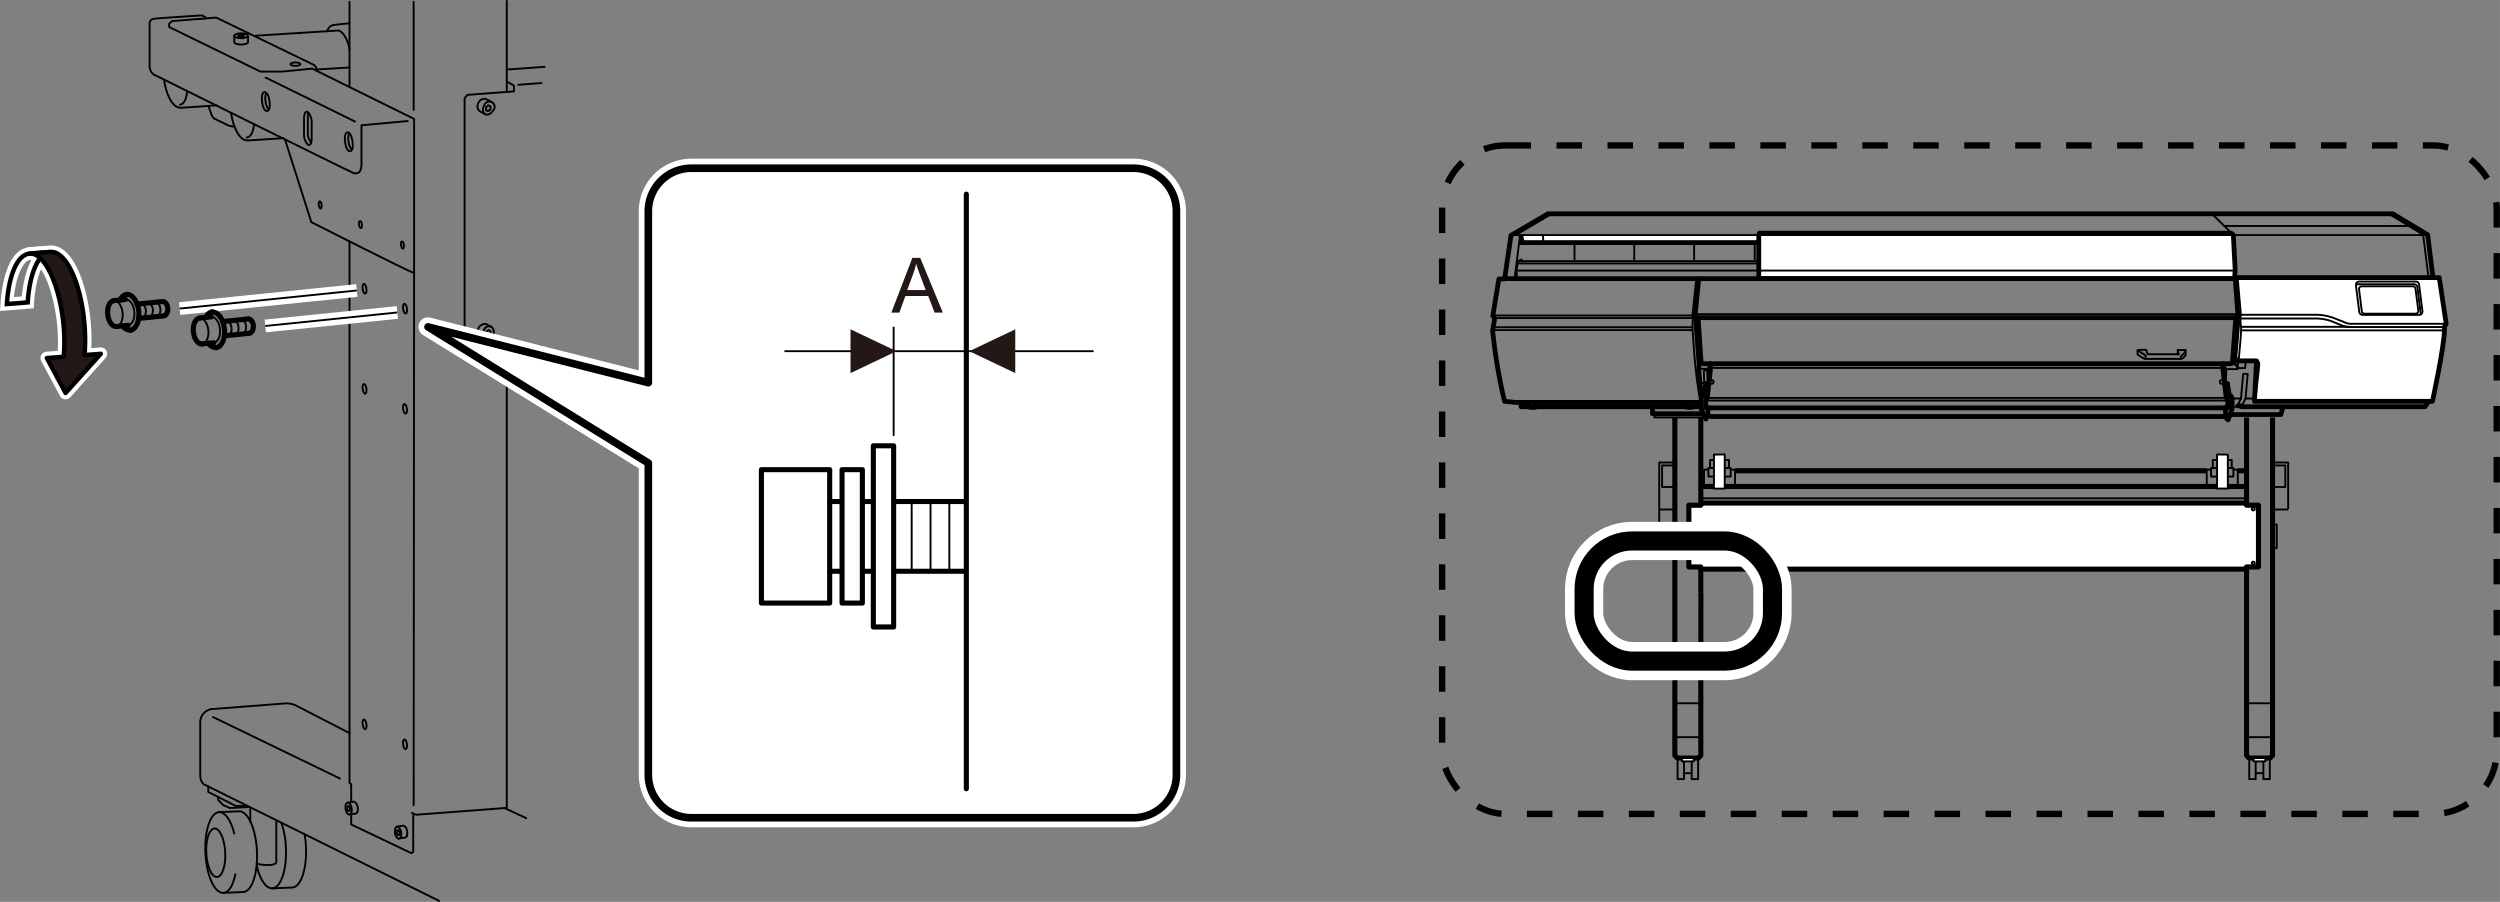 <svg id="レイヤー_2" data-name="レイヤー 2" xmlns="http://www.w3.org/2000/svg" width="138.44mm" height="49.94mm" viewBox="0 0 392.44 141.57"><rect x="0" y="0" width="392.44" height="141.57" fill="#808080" stroke="none"/><defs><style>.cls-1,.cls-11,.cls-12,.cls-13,.cls-14,.cls-16,.cls-18,.cls-19,.cls-2,.cls-20,.cls-21,.cls-22,.cls-3,.cls-5,.cls-6,.cls-7,.cls-8,.cls-9{fill:none;}.cls-1,.cls-12,.cls-13,.cls-14,.cls-15,.cls-16,.cls-17,.cls-18,.cls-19,.cls-2,.cls-20,.cls-22,.cls-6,.cls-7,.cls-9{stroke:#000;}.cls-1,.cls-11,.cls-12,.cls-14,.cls-16,.cls-17,.cls-2,.cls-5,.cls-7{stroke-linecap:round;}.cls-1,.cls-11,.cls-12,.cls-14,.cls-16,.cls-17,.cls-18,.cls-19,.cls-2,.cls-20,.cls-5,.cls-7,.cls-8,.cls-9{stroke-linejoin:round;}.cls-1,.cls-18{stroke-width:0.8px;}.cls-2,.cls-9{stroke-width:0.3px;}.cls-11,.cls-21,.cls-3,.cls-5,.cls-8{stroke:#fff;}.cls-3,.cls-5,.cls-8{stroke-width:2px;}.cls-4{fill:#231815;}.cls-6,.cls-7{stroke-width:0.7px;}.cls-10,.cls-15,.cls-17{fill:#fff;}.cls-11,.cls-22{stroke-width:3px;}.cls-12{stroke-width:1.2px;}.cls-13,.cls-15,.cls-21,.cls-22{stroke-miterlimit:10;}.cls-13{stroke-dasharray:4 4;}.cls-14,.cls-15,.cls-17{stroke-width:0.75px;}.cls-16,.cls-20{stroke-width:0.3px;}.cls-19{stroke-width:0.8px;}.cls-21{stroke-width:6px;}</style></defs><line class="cls-1" x1="17.87" y1="47.19" x2="19.7" y2="47.01"/><line class="cls-1" x1="20.11" y1="51.07" x2="18.27" y2="51.26"/><line class="cls-1" x1="21.52" y1="47.74" x2="25.56" y2="47.33"/><line class="cls-1" x1="25.79" y1="49.58" x2="21.74" y2="49.99"/><path class="cls-2" d="M17.86,47.19c.65-.06,1.27.8,1.38,1.92s-.33,2.08-1,2.15"/><path class="cls-1" d="M18.27,51.26c-.65.06-1.26-.8-1.37-1.92s.32-2.09,1-2.15"/><path class="cls-1" d="M25.56,47.34c.36,0,.71.43.77,1s-.18,1.15-.54,1.19"/><path class="cls-2" d="M24.41,47.45c.36,0,.7.43.76,1s-.18,1.15-.54,1.19"/><path class="cls-2" d="M23.23,47.57c.36,0,.7.43.76,1s-.18,1.15-.54,1.18"/><path class="cls-2" d="M22.14,47.68c.35,0,.69.43.75,1s-.18,1.15-.54,1.19"/><path class="cls-2" d="M19.7,47c.65-.06,1.26.79,1.38,1.91s-.33,2.09-1,2.15"/><path class="cls-1" d="M18.86,47.09a1.38,1.38,0,0,1,1-.87"/><path class="cls-1" d="M20.44,51.81a1.38,1.38,0,0,1-1.18-.65"/><path class="cls-1" d="M19.88,46.22c.89-.09,1.74,1.09,1.9,2.64s-.45,2.86-1.34,3"/><path class="cls-3" d="M1.07,47.73l3.27-.26C4.63,43,6,39.7,7.86,39.56l-3.27.26C2.71,40,1.36,43.24,1.07,47.73Z"/><path class="cls-4" d="M10,51.32A29.34,29.34,0,0,1,10,56l-2.65.21,2.94,5.48,5.53-6.15-2.55.2a30.62,30.62,0,0,0,0-4.69c-.52-6.54-2.91-11.7-5.35-11.5l-3.27.26c2.44-.2,4.84,5,5.36,11.5"/><path class="cls-5" d="M10,51.32A29.34,29.34,0,0,1,10,56l-2.65.21,2.94,5.48,5.53-6.15-2.55.2a30.62,30.62,0,0,0,0-4.69c-.52-6.54-2.91-11.7-5.35-11.5l-3.27.26C7,39.62,9.43,44.78,10,51.32Z"/><path class="cls-6" d="M1.07,47.73l3.27-.26C4.63,43,6,39.7,7.86,39.56l-3.27.26C2.71,40,1.36,43.24,1.07,47.73Z"/><path class="cls-4" d="M10,51.32A29.34,29.34,0,0,1,10,56l-2.65.21,2.94,5.48,5.53-6.15-2.55.2a30.62,30.62,0,0,0,0-4.69c-.52-6.54-2.91-11.7-5.35-11.5l-3.27.26c2.44-.2,4.84,5,5.36,11.5"/><path class="cls-7" d="M10,51.32A29.34,29.34,0,0,1,10,56l-2.65.21,2.94,5.48,5.53-6.15-2.55.2a30.62,30.62,0,0,0,0-4.69c-.52-6.54-2.91-11.7-5.35-11.5l-3.27.26C7,39.62,9.43,44.78,10,51.32Z"/><polyline class="cls-2" points="55.13 127.9 55.13 129.43 64.59 133.94 64.86 133.71 64.86 127.99"/><polyline class="cls-2" points="54.86 37.89 54.86 122.9 55.13 123.12 55.13 125.7"/><path class="cls-2" d="M49,10.77l16,7.9v24.2c-1-.31-16.14-8-16.14-8"/><line class="cls-2" x1="48.86" y1="34.84" x2="44.76" y2="21.98"/><polyline class="cls-2" points="64.68 127.63 65.31 127.9 79.55 126.82 79.55 53.95"/><line class="cls-2" x1="79.8" y1="10.9" x2="85.48" y2="10.49"/><line class="cls-2" x1="79.55" y1="14.21" x2="79.55" y2="0.15"/><line class="cls-2" x1="54.86" y1="13.6" x2="54.86" y2="0.29"/><line class="cls-2" x1="64.93" y1="17.25" x2="64.93" y2="0.29"/><line class="cls-2" x1="64.93" y1="126.41" x2="65" y2="42.87"/><polyline class="cls-2" points="79.59 12.81 80.68 13.45 80.68 14.35 73.38 14.89 72.93 15.43 72.93 53.91 73.38 54.18 80.95 53.68"/><polyline class="cls-2" points="79.78 54.18 80.75 54.7 85.03 54.41"/><line class="cls-2" x1="80.79" y1="53.75" x2="80.79" y2="54.27"/><line class="cls-2" x1="81.35" y1="13.31" x2="85" y2="13.04"/><path class="cls-2" d="M77.15,16l-.83-.44a1,1,0,0,0-1.21.58,1,1,0,0,0,.19,1.32l.83.45"/><path class="cls-2" d="M77.34,17.37a1,1,0,0,1-1.21.58A1,1,0,0,1,76,16.62a.83.83,0,1,1,1.39.75Z"/><polygon class="cls-2" points="76.27 17.28 76.3 16.81 76.67 16.53 77.01 16.72 76.99 17.18 76.61 17.46 76.27 17.28"/><path class="cls-2" d="M36.77,5.61v1c0,.21.48.38,1.08.38s1.08-.17,1.08-.38v-1"/><path class="cls-2" d="M37.85,5.23c.59,0,1.08.17,1.08.38S38.44,6,37.85,6s-1.09-.17-1.08-.38S37.25,5.23,37.85,5.23Z"/><path class="cls-2" d="M46.37,9.8c.43,0,.78.12.78.27s-.35.27-.78.27-.77-.12-.77-.27S46,9.8,46.37,9.8Z"/><polygon class="cls-2" points="38.27 5.7 37.84 5.8 37.42 5.7 37.42 5.52 37.85 5.42 38.27 5.52 38.27 5.7"/><path class="cls-2" d="M77.15,51.32l-.83-.44a1.13,1.13,0,0,0-1,1.9l.83.45"/><path class="cls-2" d="M77.34,52.65a.83.83,0,1,1-.19-1.33A1,1,0,0,1,77.34,52.65Z"/><polygon class="cls-2" points="76.27 52.56 76.3 52.09 76.67 51.81 77.01 52 76.99 52.46 76.61 52.74 76.27 52.56"/><path class="cls-2" d="M64,19l-7.26.67v6.09a2.32,2.32,0,0,1-.27,1.17.92.92,0,0,1-1,.22C55,27,24.08,11.67,24.08,11.67a1.71,1.71,0,0,1-.6-1.33V3.68c0-.42.29-.67.73-.74s7.23-.51,7.23-.51a1,1,0,0,1,.39.06l.39.18"/><path class="cls-2" d="M49,10.77l-4.7.47H40.89l-14.35-7v-.5L27,3.31l6.94-.55,15.31,7.42a1.05,1.05,0,0,1,.47.9"/><line class="cls-2" x1="41.7" y1="12.18" x2="55.72" y2="19.08"/><path class="cls-2" d="M40.08,5.61l13-.82c.54,0,1.48,1.13,1.8,3"/><line class="cls-2" x1="49.59" y1="10.92" x2="54.86" y2="10.59"/><path class="cls-2" d="M54.86,3.65l-2.48.27a1.22,1.22,0,0,0-1,1"/><path class="cls-2" d="M25.76,12.62c.24,1.69,1.12,4.36,2.64,4.3,1.15-.06,5.61-.38,5.61-.38"/><path class="cls-2" d="M28.23,16.44c.67-.06,1-.91,1.15-2.06"/><path class="cls-2" d="M36.27,17.76c.24,1.69,1.12,4.36,2.64,4.29,1.15-.05,5.61-.37,5.61-.37"/><path class="cls-2" d="M38.74,21.58c.67-.07,1-.91,1.15-2.06"/><path class="cls-2" d="M32.79,16.85l.34.94a1.58,1.58,0,0,0,.54.85l2.16,1.05a2.75,2.75,0,0,0,.91.17"/><path class="cls-2" d="M42.3,15.86c.12.83,0,1.53-.37,1.57s-.68-.58-.79-1.4,0-1.53.36-1.57S42.18,15,42.3,15.86Z"/><path class="cls-2" d="M42.16,17.17a2.45,2.45,0,0,1-.48-1.25,2.87,2.87,0,0,1,.06-1.24"/><path class="cls-2" d="M55.33,22.18c.12.83,0,1.53-.37,1.57s-.67-.58-.79-1.4,0-1.53.37-1.57S55.21,21.36,55.33,22.18Z"/><path class="cls-2" d="M50.49,32.14c0,.32,0,.59-.14.6s-.26-.22-.31-.54,0-.58.14-.6S50.44,31.83,50.49,32.14Z"/><path class="cls-2" d="M56.81,35.22c0,.31,0,.58-.14.6s-.26-.22-.31-.54,0-.58.14-.6S56.76,34.9,56.81,35.22Z"/><path class="cls-2" d="M57.51,45.28c.06.42,0,.77-.18.8s-.34-.3-.4-.71,0-.77.18-.8S57.45,44.87,57.51,45.28Z"/><path class="cls-2" d="M63.87,48.41c.06.42,0,.78-.19.8s-.34-.3-.4-.71,0-.77.19-.8S63.81,48,63.87,48.41Z"/><path class="cls-2" d="M57.51,61c.06.42,0,.78-.18.8s-.34-.3-.4-.71,0-.77.18-.8S57.45,60.59,57.51,61Z"/><path class="cls-2" d="M63.87,64.14c.06.41,0,.77-.19.79s-.34-.29-.4-.71,0-.77.19-.79S63.81,63.72,63.87,64.14Z"/><path class="cls-2" d="M57.51,113.67c.06.41,0,.77-.18.79s-.34-.29-.4-.71,0-.77.18-.79S57.45,113.25,57.51,113.67Z"/><path class="cls-2" d="M63.87,116.8c.06.42,0,.77-.19.79s-.34-.29-.4-.71,0-.77.19-.79S63.81,116.38,63.87,116.8Z"/><path class="cls-2" d="M63.4,38.43c0,.31,0,.58-.14.6s-.26-.22-.31-.54,0-.58.14-.6S63.35,38.11,63.4,38.43Z"/><path class="cls-2" d="M47.72,18.7c0-.63.14-1.12.4-1.16s.68.59.8,1.41a3.6,3.6,0,0,1,0,.56v2.25c0,.56-.16,1-.41,1s-.68-.58-.79-1.4a3.29,3.29,0,0,1,0-.42Z"/><path class="cls-2" d="M48.87,22.4a2.3,2.3,0,0,1-.55-1.33,3,3,0,0,1,0-.41V18.4a2.43,2.43,0,0,1,.06-.69"/><path class="cls-2" d="M55.2,23.49a2.36,2.36,0,0,1-.49-1.25A2.7,2.7,0,0,1,54.78,21"/><path class="cls-2" d="M54.57,126l.94-.15c.27,0,.55.35.64.87s-.07,1-.33,1l-1,.15"/><path class="cls-2" d="M54.24,127c.08.52.37.91.63.87s.41-.49.33-1-.36-.91-.63-.87S54.16,126.47,54.24,127Z"/><polygon class="cls-2" points="54.9 127.27 54.96 126.88 54.78 126.53 54.54 126.57 54.48 126.96 54.66 127.31 54.9 127.27"/><path class="cls-2" d="M62.34,129.76l.95-.15c.26,0,.55.35.63.87s-.07,1-.33,1l-1,.15"/><path class="cls-2" d="M62,130.78c.09.52.37.91.63.87s.42-.5.33-1-.36-.91-.63-.87S61.93,130.26,62,130.78Z"/><polygon class="cls-2" points="62.67 131.06 62.73 130.67 62.55 130.32 62.32 130.35 62.26 130.74 62.43 131.09 62.67 131.06"/><path class="cls-2" d="M54.9,115.1l-8.56-4.41a3.84,3.84,0,0,0-1.53-.27l-11.67.9a2.12,2.12,0,0,0-1.71,2.25v8.25a2,2,0,0,0,.49,1.26c.15.08,21.48,10.65,37,18.34"/><line class="cls-2" x1="79.12" y1="126.82" x2="82.6" y2="128.43"/><line class="cls-2" x1="33.43" y1="112.56" x2="53.37" y2="122.22"/><polyline class="cls-2" points="32.69 123.44 32.69 124.32 36.98 126.51 38.67 126.51"/><path class="cls-2" d="M34.24,125.11v.45l.79.83,1.06.45c.38,0,3.09-.16,3.09-.16"/><path class="cls-2" d="M43.37,129v6.28c0,.78-2.64.51-3.08.27"/><line class="cls-2" x1="39.28" y1="128.98" x2="39.28" y2="126.92"/><path class="cls-2" d="M36.94,137.25c-.35,1.72-1,2.87-1.9,2.91-1.37.07-2.62-2.71-2.8-6.21s.78-6.39,2.15-6.46c1,0,1.86,1.31,2.38,3.35"/><path class="cls-2" d="M34.39,127.49l3.14-.13c1.36-.07,2.62,2.7,2.8,6.2s-.79,6.4-2.15,6.47l-3.15.13"/><path class="cls-2" d="M44.16,129.16a13.41,13.41,0,0,1,.71,3.84c.18,3.49-.78,6.39-2.14,6.46-1,0-1.93-1.41-2.43-3.55"/><path class="cls-2" d="M47.8,130.94a16.07,16.07,0,0,1,.22,1.92c.18,3.5-.79,6.39-2.15,6.46l-3.14.14"/><path class="cls-2" d="M35.35,133.79c.11,2.1-.47,3.84-1.29,3.88s-1.57-1.62-1.68-3.73.47-3.83,1.29-3.88S35.24,131.69,35.35,133.79Z"/><line class="cls-8" x1="56" y1="45.6" x2="28.19" y2="48.44"/><line class="cls-9" x1="56" y1="45.6" x2="28.19" y2="48.44"/><line class="cls-1" x1="31.32" y1="49.92" x2="33.16" y2="49.74"/><line class="cls-1" x1="33.56" y1="53.8" x2="31.72" y2="53.99"/><line class="cls-1" x1="34.97" y1="50.47" x2="39.02" y2="50.06"/><line class="cls-1" x1="39.24" y1="52.31" x2="35.2" y2="52.72"/><path class="cls-2" d="M31.32,49.92c.64-.06,1.26.8,1.38,1.92s-.33,2.08-1,2.15"/><path class="cls-1" d="M31.72,54c-.65.06-1.26-.8-1.37-1.92s.32-2.09,1-2.15"/><path class="cls-1" d="M39,50.07c.36,0,.7.43.76,1s-.18,1.15-.54,1.19"/><path class="cls-2" d="M37.86,50.18c.36,0,.7.43.76,1s-.18,1.15-.54,1.19"/><path class="cls-2" d="M36.68,50.3c.36,0,.7.43.76,1.05s-.18,1.15-.53,1.18"/><path class="cls-2" d="M35.59,50.41c.35,0,.69.43.75,1.05s-.17,1.15-.53,1.19"/><path class="cls-2" d="M33.15,49.74c.65-.06,1.26.79,1.38,1.91s-.32,2.09-1,2.15"/><path class="cls-1" d="M32.31,49.82a1.38,1.38,0,0,1,1-.87"/><path class="cls-1" d="M33.89,54.54a1.39,1.39,0,0,1-1.18-.65"/><path class="cls-1" d="M33.33,49c.89-.09,1.74,1.09,1.9,2.64s-.45,2.86-1.34,2.95"/><line class="cls-8" x1="62.37" y1="49.05" x2="41.64" y2="51.17"/><line class="cls-9" x1="62.37" y1="49.05" x2="41.64" y2="51.17"/><path class="cls-10" d="M184.67,33.14v88.5a6.75,6.75,0,0,1-6.73,6.73H108.51a6.75,6.75,0,0,1-6.74-6.73V72.69L67.19,51.32l34.58,8.75V33.14a6.75,6.75,0,0,1,6.74-6.73h69.43a6.74,6.74,0,0,1,6.73,6.73"/><path class="cls-11" d="M184.67,33.14v88.5a6.75,6.75,0,0,1-6.73,6.73H108.51a6.75,6.75,0,0,1-6.74-6.73V72.69L67.19,51.32l34.58,8.75V33.14a6.75,6.75,0,0,1,6.74-6.73h69.43A6.74,6.74,0,0,1,184.67,33.14Z"/><path class="cls-12" d="M184.67,33.14v88.5a6.75,6.75,0,0,1-6.73,6.73H108.51a6.75,6.75,0,0,1-6.74-6.73V72.69L67.19,51.32l34.58,8.75V33.14a6.75,6.75,0,0,1,6.74-6.73h69.43A6.74,6.74,0,0,1,184.67,33.14Z"/><line class="cls-1" x1="151.69" y1="30.48" x2="151.69" y2="123.82"/><rect class="cls-1" x="119.52" y="73.73" width="10.72" height="20.94"/><line class="cls-1" x1="130.24" y1="89.68" x2="151.53" y2="89.68"/><line class="cls-1" x1="151.53" y1="78.73" x2="130.24" y2="78.73"/><rect class="cls-10" x="137.09" y="69.98" width="3.19" height="28.44"/><rect class="cls-1" x="137.09" y="69.98" width="3.19" height="28.44"/><rect class="cls-10" x="132.18" y="73.73" width="3.19" height="20.94"/><rect class="cls-1" x="132.18" y="73.73" width="3.19" height="20.94"/><line class="cls-2" x1="149.02" y1="78.73" x2="149.02" y2="89.68"/><line class="cls-2" x1="146.07" y1="78.73" x2="146.07" y2="89.68"/><line class="cls-2" x1="143.11" y1="78.73" x2="143.11" y2="89.68"/><line class="cls-2" x1="140.28" y1="68.31" x2="140.28" y2="51.42"/><line class="cls-2" x1="123.26" y1="55.13" x2="171.55" y2="55.13"/><polygon class="cls-4" points="159.37 58.57 152.15 55.13 159.37 51.7 159.37 58.57"/><polygon class="cls-4" points="133.51 58.57 140.73 55.13 133.51 51.7 133.51 58.57"/><path class="cls-4" d="M139.92,49.07l3.3-8.59h1.23L148,49.07h-1.29l-1-2.6h-3.59l-.94,2.6Zm2.48-3.53h2.91l-.89-2.38c-.28-.72-.48-1.32-.61-1.78a10.88,10.88,0,0,1-.47,1.64Z"/><rect class="cls-13" x="226.38" y="22.83" width="165.55" height="104.94" rx="9.96"/><polyline class="cls-14" points="381.42 62.77 380.68 63.85 351.87 63.85 351.84 63.72 351.29 63.72"/><polyline class="cls-15" points="238.75 37.03 238.94 38.08 304.98 38.08 304.98 37.03"/><polyline class="cls-14" points="238.78 63.19 238.78 63.85 266.97 63.85"/><path class="cls-14" d="M266.91,63.17h-29L236.18,63A83.51,83.51,0,0,1,234.32,52a2.28,2.28,0,0,1,.07-.58l.24-1.44-.29-.4.95-5.79h.9l1-6.84L243,33.56H375.61l5.48,3.29.83,6.73"/><line class="cls-16" x1="234.39" y1="51.37" x2="265.68" y2="51.37"/><line class="cls-16" x1="234.37" y1="51.82" x2="265.63" y2="51.82"/><polygon class="cls-17" points="240.04 63.19 240.2 63.95 240.99 63.95 241.12 63.16 240.04 63.19"/><polygon class="cls-17" points="264.68 63.19 264.84 63.95 265.63 63.95 265.76 63.16 264.68 63.19"/><polyline class="cls-14" points="259.4 63.88 259.4 64.95 267.28 64.95"/><line class="cls-16" x1="238.6" y1="37.06" x2="237.76" y2="43.7"/><polyline class="cls-16" points="238.75 37.03 238.94 38.08 304.98 38.08 304.98 37.03"/><line class="cls-16" x1="237.97" y1="36.87" x2="243.54" y2="33.59"/><line class="cls-16" x1="242.2" y1="36.98" x2="242.28" y2="38.03"/><polyline class="cls-16" points="238.86 40.73 238.23 41 302.92 41"/><polyline class="cls-16" points="238.23 41 238.23 41.36 303.04 41.36"/><polyline class="cls-16" points="238.23 41.36 238.05 42.47 238.13 43.73"/><line class="cls-16" x1="247.16" y1="38.5" x2="247.16" y2="40.68"/><line class="cls-16" x1="256.54" y1="38.5" x2="256.54" y2="40.68"/><line class="cls-16" x1="265.94" y1="38.5" x2="265.94" y2="40.68"/><line class="cls-16" x1="275.45" y1="38.5" x2="275.45" y2="40.68"/><polygon class="cls-17" points="350.79 43.74 276.09 43.74 276.09 36.87 276.19 36.61 350.26 36.61 350.58 36.87 350.87 42.28 350.79 43.74"/><line class="cls-14" x1="236.19" y1="43.74" x2="350.75" y2="43.74"/><line class="cls-16" x1="237.1" y1="36.9" x2="381" y2="36.9"/><polyline class="cls-16" points="375.02 33.58 380.38 36.85 381.21 43.5"/><line class="cls-16" x1="350.58" y1="36.87" x2="347.24" y2="33.58"/><line class="cls-16" x1="349.17" y1="35.47" x2="378.17" y2="35.47"/><line class="cls-16" x1="238.05" y1="42.47" x2="350.79" y2="42.47"/><path class="cls-17" d="M350.91,44.1v-.52h32L384,50.83l-.27.48,0,.43C383.69,54.5,381.84,63,381.84,63H353.9l.32-6.35h-2.8l-.43-.19-.16-.44.51-6.06Z"/><path class="cls-16" d="M351.26,43.58l.51,5.83h11.9a8.22,8.22,0,0,1,2.8.56l1.42.55a2.57,2.57,0,0,0,1.42.31H384"/><path class="cls-16" d="M351.77,49.41l-.11.56s.11,1.14.15,1.61-.39,5-.39,5"/><path class="cls-16" d="M351.66,50h12a7.27,7.27,0,0,1,2.84.63l1.06.43a4,4,0,0,0,1.5.28h14.66"/><line class="cls-16" x1="368.76" y1="51.31" x2="351.89" y2="51.31"/><line class="cls-16" x1="351.81" y1="51.86" x2="383.61" y2="51.86"/><path class="cls-16" d="M380.27,48.83l-.53-4.17a.53.53,0,0,0-.52-.46h-8.87a.53.53,0,0,0-.52.59l.52,4.18a.54.54,0,0,0,.53.46h8.86A.53.53,0,0,0,380.27,48.83Z"/><path class="cls-16" d="M379.62,48.75l-.44-3.43a.42.42,0,0,0-.43-.38h-8a.44.44,0,0,0-.43.49l.43,3.43a.43.43,0,0,0,.43.38h8A.44.44,0,0,0,379.62,48.75Z"/><path class="cls-16" d="M380,49.35a.38.38,0,0,0,0-.1l-.52-4.17a.53.53,0,0,0-.53-.46h-8.86a.54.54,0,0,0-.22.05"/><path class="cls-16" d="M354.22,56.62a.46.46,0,0,1,.43.5c0,.66-.63,5.76-.63,5.76"/><polyline class="cls-16" points="351.87 63.85 352.5 62.56 352.84 58.7 352.13 58.7 351.79 62.56 351.16 63.85 350.32 63.85"/><polyline class="cls-14" points="350.13 65.08 358.04 65.08 358.3 64.19 358.3 63.9"/><polyline class="cls-16" points="351.31 56.68 351.26 57.94 349.48 57.94 349.42 60.01"/><line class="cls-16" x1="349.48" y1="57.94" x2="349.06" y2="57.12"/><path class="cls-16" d="M335.55,55v.63a4.88,4.88,0,0,0,1.16.71h5.65c.31,0,.73-.55.73-.55v-.45l0-.39h-1.21l-.05.66h-4.7l-.24-.69h-1.13Z"/><path class="cls-16" d="M335.55,55l1.11.69c.37.23,0,.65,0,.65"/><path class="cls-16" d="M342.36,56.36a.55.55,0,0,1,.18-.6c.32-.26.5-.47.5-.79"/><polyline class="cls-16" points="341.78 55.63 342.04 55.63 341.83 54.97"/><line class="cls-16" x1="351.29" y1="49.32" x2="266.22" y2="49.32"/><polyline class="cls-16" points="266.26 43.86 265.68 49.53 234.34 49.53"/><polyline class="cls-16" points="265.68 49.53 265.76 49.93 234.63 49.93"/><path class="cls-16" d="M265.76,49.93l-.09,1.26s.39,8.11,1.26,11.7"/><path class="cls-16" d="M349.19,59.86s0,.21.34.21h.31l.06,1.1"/><polyline class="cls-14" points="349.24 60.41 349.37 60.22 349.66 60.22 349.98 62.22 350.08 62.14 350.21 62.14 350.4 62.53 350.37 64.24 349.76 65.92 349.63 65.79 349.24 65.32"/><line class="cls-16" x1="351.79" y1="62.56" x2="350.4" y2="62.56"/><line class="cls-16" x1="352.5" y1="62.56" x2="353.84" y2="62.56"/><polyline class="cls-16" points="352.55 56.68 352.42 57.78 351.29 57.78 350.92 57.2"/><polyline class="cls-16" points="349.19 57.2 350.92 57.2 350.99 56.43"/><path class="cls-14" d="M268.53,57.1v.65L268,62.46l-.24.47V64h.34v1.16s.11.23.58.23h80.11c.47,0,.57-.23.57-.23V64h.35v-1.1l-.24-.47-.55-4.71V57.1"/><polyline class="cls-14" points="268.08 64.03 287.13 64.03 318.3 64.03 349.35 64.03"/><polyline class="cls-14" points="268.19 60.41 268.06 60.22 267.77 60.22 267.45 62.22 267.35 62.14 267.22 62.14 267.03 62.53 267.06 64.24 267.79 65.79"/><polyline class="cls-16" points="267.98 62.46 282.93 62.46 322.5 62.46 349.45 62.46"/><polyline class="cls-16" points="267.82 62.88 282.77 62.88 322.66 62.88 349.61 62.88"/><polyline class="cls-16" points="268.53 57.75 287.34 57.75 318.09 57.75 348.9 57.75"/><polyline class="cls-14" points="266.65 43.82 266.1 49.38 266.18 49.87 351.18 49.87 351.29 49.4"/><line class="cls-14" x1="266.41" y1="43.78" x2="266.53" y2="44.21"/><polyline class="cls-14" points="266.18 49.87 266.73 57.26 266.65 58.04 267.08 62.34"/><path class="cls-14" d="M266.57,50l.45,6.66a.46.46,0,0,0,.47.44h82.6a.36.36,0,0,0,.36-.33l.52-6.89"/><polyline class="cls-16" points="266.97 60.12 268.06 60.12 268.23 60.01"/><polyline class="cls-16" points="268.52 57.28 267.99 57.91 266.65 57.91"/><polyline class="cls-16" points="268.06 60.12 267.99 57.91 267.46 58.28 267.52 60.12"/><circle class="cls-16" cx="268.7" cy="59.96" r="0.29"/><circle class="cls-16" cx="348.74" cy="59.96" r="0.29"/><polyline class="cls-18" points="262.91 65.53 262.91 118.59 263.3 119 266.59 119 266.99 118.59 266.99 106.88 267 93.07 267 93.07"/><line class="cls-18" x1="266.99" y1="65.53" x2="266.99" y2="93.07"/><rect class="cls-9" x="263.34" y="119.12" width="1.01" height="3.18"/><rect class="cls-9" x="265.56" y="119.12" width="1.01" height="3.18"/><line class="cls-9" x1="264.35" y1="121.37" x2="265.56" y2="121.37"/><rect class="cls-10" x="264.03" y="119" width="1.84" height="0.52"/><rect class="cls-9" x="264.03" y="119" width="1.84" height="0.52"/><polyline class="cls-9" points="262.91 86.05 262.25 86.05 262.25 82.34 262.91 82.34"/><polyline class="cls-9" points="262.91 72.6 260.46 72.6 260.46 81.92"/><polyline class="cls-9" points="262.91 73.06 260.91 73.06 260.91 76.45 262.82 76.45"/><line class="cls-9" x1="262.91" y1="79.98" x2="260.46" y2="79.98"/><line class="cls-9" x1="262.91" y1="115.72" x2="266.99" y2="115.72"/><line class="cls-9" x1="263.16" y1="110.4" x2="266.91" y2="110.4"/><polyline class="cls-9" points="267.49 76.37 267.49 73.72 268.18 73.72"/><polyline class="cls-9" points="269.05 73.47 268.18 73.47 268.18 74.81 269.04 74.81"/><polyline class="cls-9" points="269.05 72.2 268.44 72.2 268.44 73.43"/><line class="cls-9" x1="266.97" y1="73.9" x2="267.49" y2="73.9"/><polyline class="cls-9" points="272.36 76.37 272.36 73.72 271.68 73.72"/><polyline class="cls-9" points="270.8 73.47 271.68 73.47 271.68 74.81 270.82 74.81"/><polyline class="cls-9" points="270.8 72.2 271.41 72.2 271.41 73.43"/><path class="cls-9" d="M266.16,79.9a.23.23,0,0,1-.23.23.23.23,0,0,1-.23-.23.23.23,0,0,1,.23-.23A.24.24,0,0,1,266.16,79.9Z"/><path class="cls-9" d="M266.16,88.4a.24.24,0,0,0-.23-.23.23.23,0,0,0-.23.23.23.23,0,0,0,.23.23A.23.23,0,0,0,266.16,88.4Z"/><polyline class="cls-9" points="259.71 64.62 259.71 65.53 269.71 65.53"/><path class="cls-18" d="M356.74,65.53v53.06l-.4.41h-3.29l-.39-.41V103.14"/><line class="cls-18" x1="352.66" y1="65.53" x2="352.66" y2="103.14"/><rect class="cls-9" x="355.3" y="119.12" width="1.01" height="3.18"/><rect class="cls-9" x="353.08" y="119.12" width="1.01" height="3.18"/><line class="cls-9" x1="355.3" y1="121.37" x2="354.09" y2="121.37"/><rect class="cls-10" x="353.77" y="119" width="1.84" height="0.52"/><rect class="cls-9" x="353.77" y="119" width="1.84" height="0.52"/><polyline class="cls-9" points="356.74 86.05 357.4 86.05 357.4 82.34 356.74 82.34"/><polyline class="cls-9" points="356.74 72.6 359.19 72.6 359.19 79.92"/><polyline class="cls-9" points="356.74 73.06 358.74 73.06 358.74 76.45 356.82 76.45"/><line class="cls-9" x1="356.74" y1="79.98" x2="359.19" y2="79.98"/><line class="cls-9" x1="356.74" y1="115.72" x2="352.66" y2="115.72"/><line class="cls-9" x1="356.57" y1="110.4" x2="352.74" y2="110.4"/><polygon class="cls-10" points="348.5 78.97 352.65 78.97 352.65 79.31 354.53 79.31 354.53 89 352.65 89 352.65 89.34 348.5 89.34 271.15 89.34 266.99 89.34 266.99 89 265.11 89 265.11 79.31 266.99 79.31 266.99 78.97 271.15 78.97 348.5 78.97"/><polygon class="cls-19" points="348.5 78.97 352.65 78.97 352.65 79.31 354.53 79.31 354.53 89 352.65 89 352.65 89.34 348.5 89.34 271.15 89.34 266.99 89.34 266.99 89 265.11 89 265.11 79.31 266.99 79.31 266.99 78.97 271.15 78.97 348.5 78.97"/><polyline class="cls-18" points="352.65 76.37 332.13 76.37 275.52 76.37 266.99 76.37"/><polyline class="cls-9" points="351.28 76.37 351.28 73.72 350.59 73.72"/><polyline class="cls-9" points="349.72 73.47 350.59 73.47 350.59 74.81 349.74 74.81"/><polyline class="cls-9" points="349.72 72.2 350.33 72.2 350.33 73.43"/><polyline class="cls-9" points="346.41 76.37 346.41 73.72 347.09 73.72"/><polyline class="cls-9" points="347.97 73.47 347.09 73.47 347.09 74.81 347.95 74.81"/><polyline class="cls-9" points="347.97 72.2 347.36 72.2 347.36 73.43"/><line class="cls-18" x1="351.28" y1="73.9" x2="352.66" y2="73.9"/><polyline class="cls-18" points="346.41 73.9 332.56 73.9 287.08 73.9 272.36 73.9"/><path class="cls-9" d="M353.49,79.9a.23.23,0,1,0,.46,0,.23.23,0,1,0-.46,0Z"/><path class="cls-9" d="M353.49,88.4a.23.23,0,1,1,.46,0,.23.23,0,1,1-.46,0Z"/><polyline class="cls-10" points="349.72 71.37 349.72 76.69 348.03 76.69 348.03 71.34"/><polygon class="cls-9" points="348.03 71.34 348.03 76.69 349.72 76.69 349.72 71.37 348.03 71.34"/><polyline class="cls-20" points="352.65 78.22 332.13 78.22 275.52 78.22 266.99 78.22"/><polyline class="cls-10" points="269.05 71.36 269.05 76.7 270.74 76.7 270.74 71.34"/><polygon class="cls-9" points="270.74 71.34 270.74 76.7 269.05 76.7 269.05 71.36 270.74 71.34"/><rect class="cls-21" x="248.67" y="84.92" width="29.57" height="18.86" rx="7.53"/><rect class="cls-22" x="248.67" y="84.92" width="29.57" height="18.86" rx="7.53"/></svg>